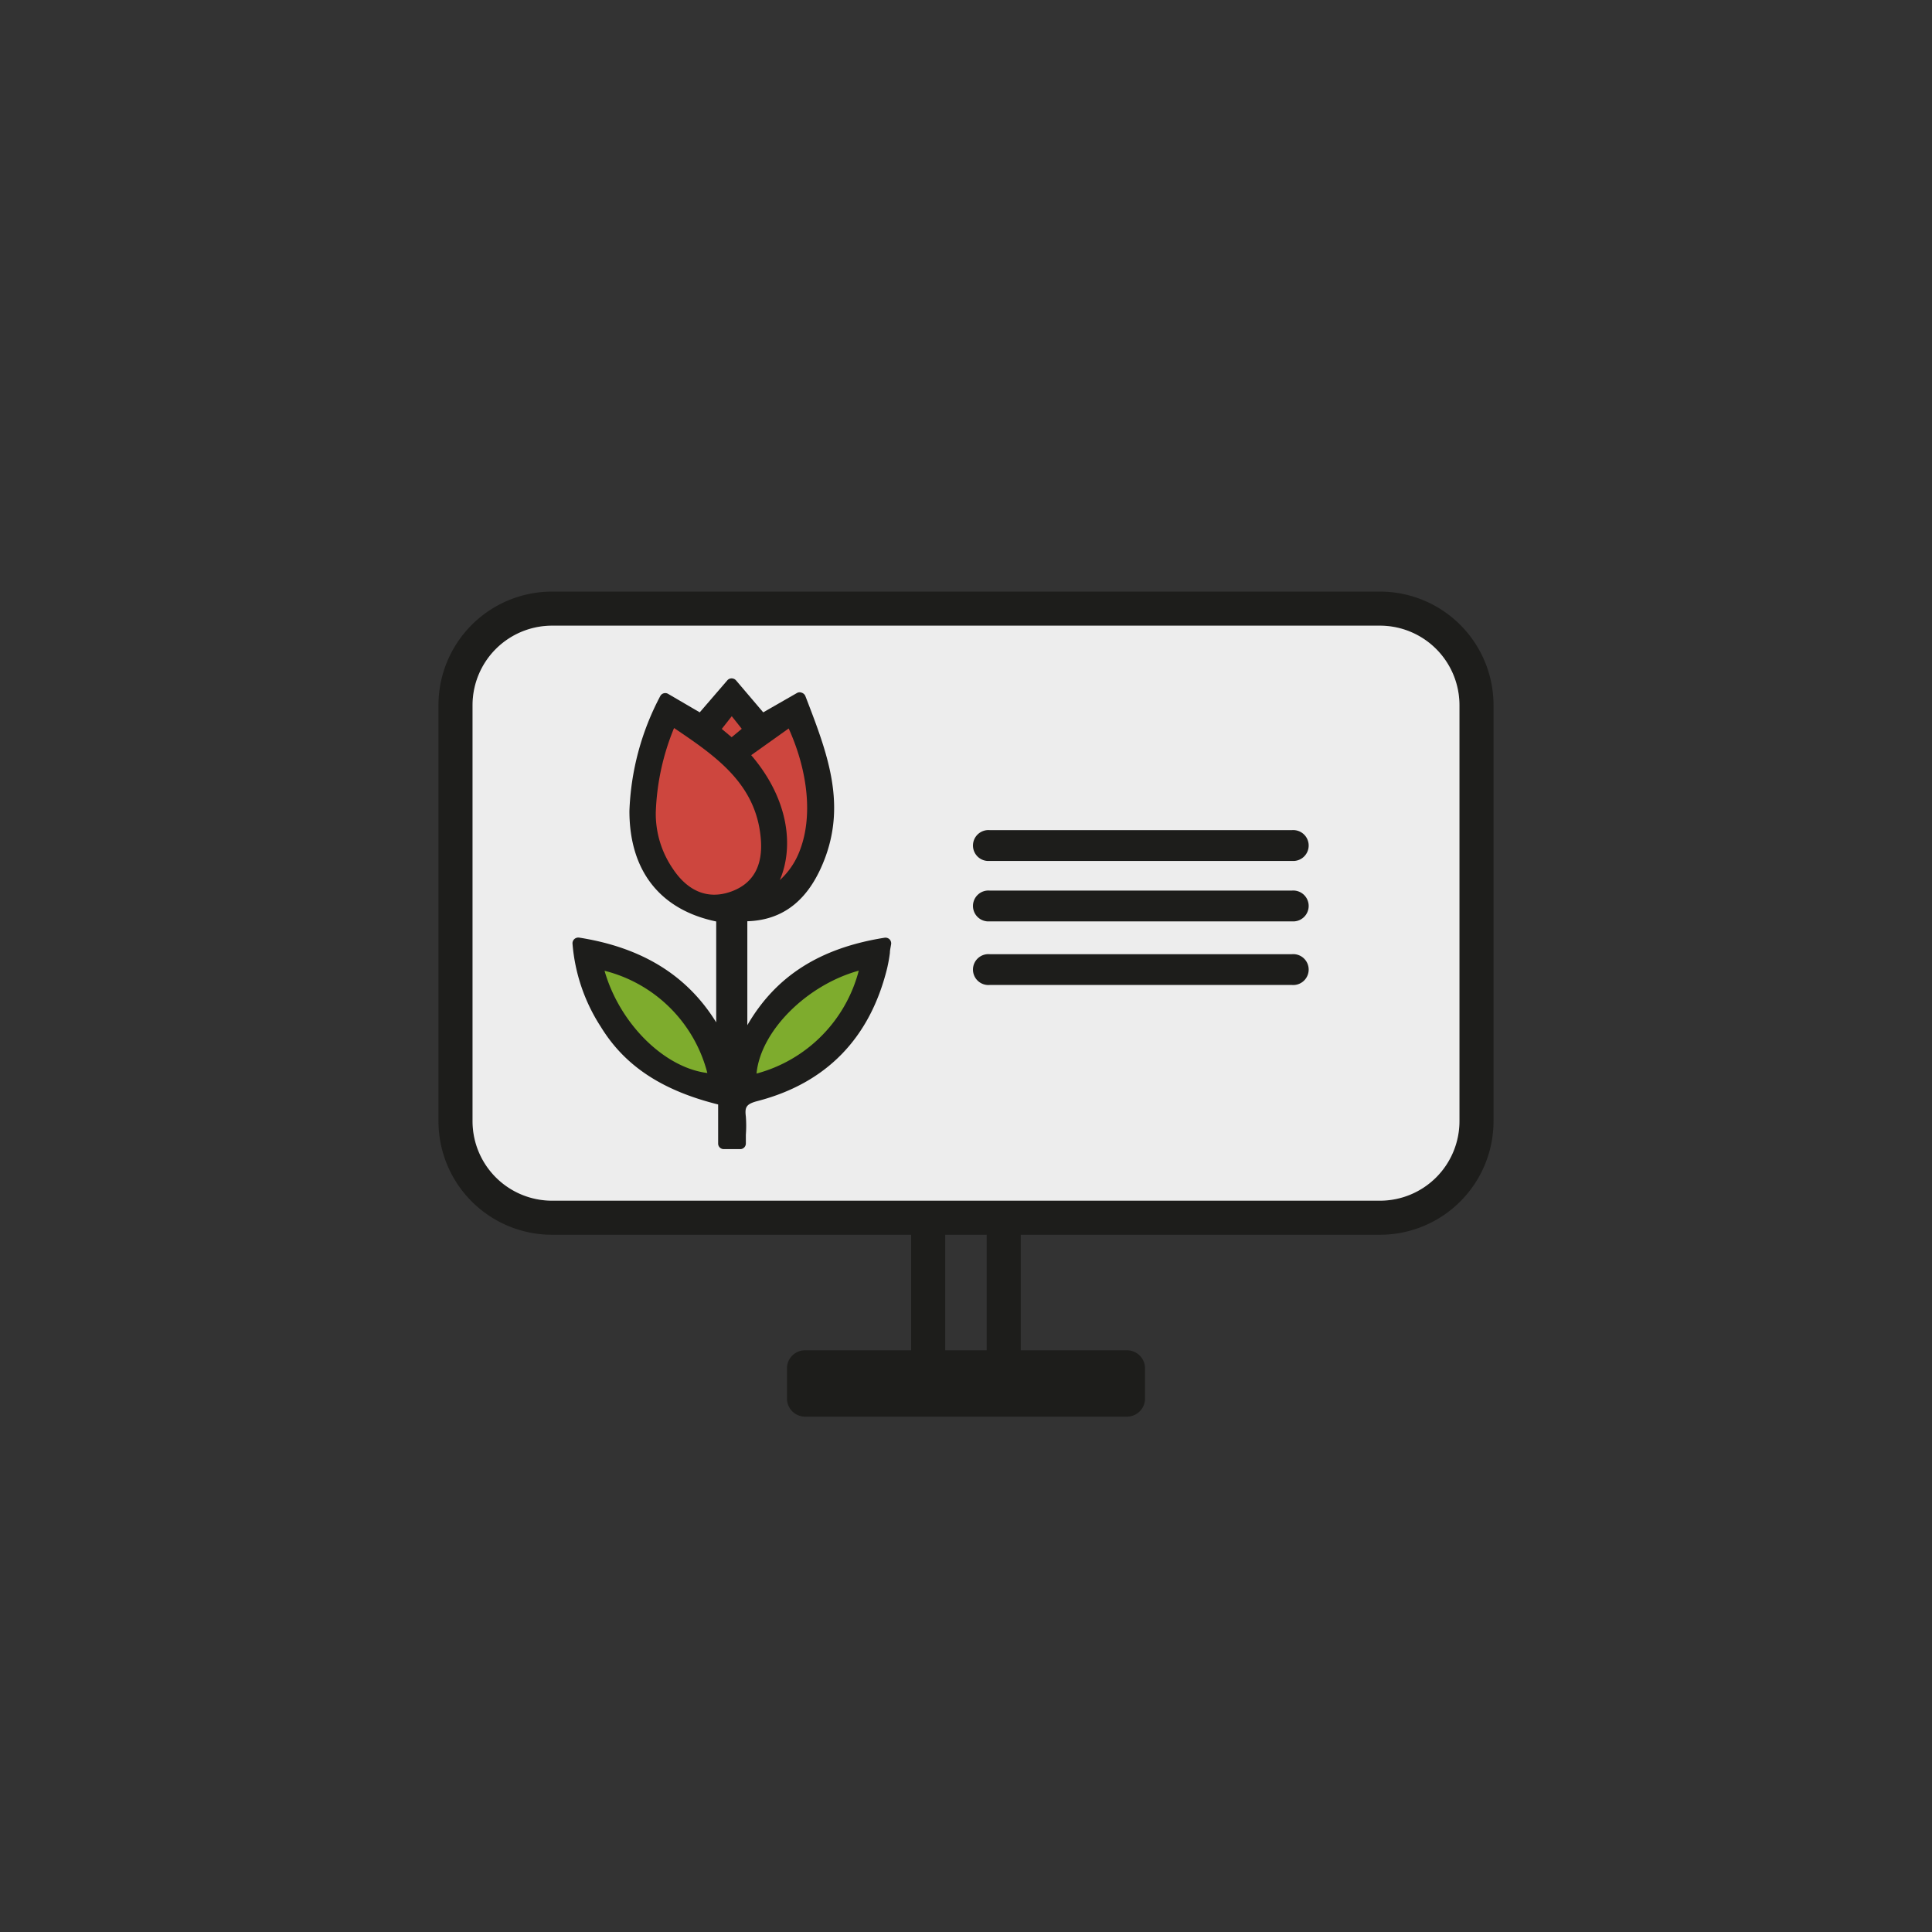 <svg id="Laag_1" data-name="Laag 1" xmlns="http://www.w3.org/2000/svg" viewBox="0 0 170.08 170.08"><rect x="0" y="0" width="170.08" height="170.08" fill="#333333" stroke="none"/><defs><style>.cls-1{fill:#1d1d1b;}.cls-2{fill:#ededed;}.cls-3{fill:#cd463e;}.cls-4{fill:#7eac2d;}</style></defs><path class="cls-1" d="M121.48,52.08H48.6a10,10,0,0,0-10,10V98.7a10,10,0,0,0,10,10H80.21v10.17H70.87a1.59,1.59,0,0,0-1.59,1.59v2.66a1.59,1.59,0,0,0,1.59,1.59H99.21a1.59,1.59,0,0,0,1.59-1.59v-2.66a1.59,1.59,0,0,0-1.59-1.59H89.86V108.7h31.62a10,10,0,0,0,10-10V62.08A10,10,0,0,0,121.48,52.08ZM86.86,118.87H83.21V108.7h3.65ZM80.21,105.7H48.6a7,7,0,0,1-7-7V62.08a7,7,0,0,1,7-7h72.88a7,7,0,0,1,7,7V98.7a7,7,0,0,1-7,7H80.21Z"/><path class="cls-2" d="M80.21,105.7H48.6a7,7,0,0,1-7-7V62.08a7,7,0,0,1,7-7h72.88a7,7,0,0,1,7,7V98.7a7,7,0,0,1-7,7H80.21Z"/><path class="cls-1" d="M87.13,75.79h26.6a1.36,1.36,0,1,0,0-2.71H87.13a1.36,1.36,0,1,0,0,2.71Z"/><path class="cls-1" d="M113.73,78.4H87.13a1.36,1.36,0,1,0,0,2.71h26.6a1.36,1.36,0,1,0,0-2.71Z"/><path class="cls-1" d="M113.73,84H87.13a1.36,1.36,0,1,0,0,2.71h26.6a1.36,1.36,0,1,0,0-2.71Z"/><path class="cls-1" d="M78.31,82.69a.52.52,0,0,0-.43-.14c-5.69.9-9.58,3.37-12.09,7.7V81.1c3.28-.1,5.54-2,6.89-5.7,1.77-4.89.09-9.26-1.69-13.89l-.09-.23a.51.51,0,0,0-.3-.29.49.49,0,0,0-.41,0l-3,1.72-2.4-2.82a.52.52,0,0,0-.38-.17h0a.49.49,0,0,0-.38.17l-2.43,2.82-2.79-1.63a.5.5,0,0,0-.67.17A23.36,23.36,0,0,0,55.41,71.4c0,5.25,2.69,8.69,7.64,9.72V90c-2.56-4.14-6.53-6.59-12.07-7.46a.53.53,0,0,0-.42.13.51.51,0,0,0-.16.41,15.73,15.73,0,0,0,2.49,7.31C55,93.84,58.29,96,63.22,97.23v3.44a.49.49,0,0,0,.47.49l.3,0,.49,0h0l.44,0,.3,0a.5.5,0,0,0,.44-.49c0-.27,0-.52,0-.77a10.64,10.64,0,0,0,0-1.6c-.1-.82,0-1.11,1.06-1.38,6-1.57,9.86-5.5,11.38-11.69a13.31,13.31,0,0,0,.24-1.34c0-.23.06-.47.1-.72A.52.52,0,0,0,78.31,82.69Z"/><path class="cls-3" d="M59.34,64.09a21.28,21.28,0,0,0-1.61,7.46,8.56,8.56,0,0,0,1.47,4.88c1.31,2,3.06,2.77,5.07,2.09s2.93-2.28,2.7-4.75C66.54,69,63.05,66.59,59.34,64.09Z"/><polygon class="cls-3" points="63.54 64.17 64.41 64.9 65.3 64.16 64.42 63.05 63.54 64.17"/><path class="cls-3" d="M66.13,66.48c3.32,3.88,3.77,8.06,2.52,11a6.71,6.71,0,0,0,1.78-2.66c1.11-2.92.72-6.88-1-10.69Z"/><path class="cls-4" d="M53.22,85.46c1.31,4.61,5.23,8.53,9.05,9A12.49,12.49,0,0,0,53.22,85.46Z"/><path class="cls-4" d="M75.6,85.45c-4.6,1.27-8.65,5.33-9,9.06A12.69,12.69,0,0,0,75.6,85.45Z"/></svg>